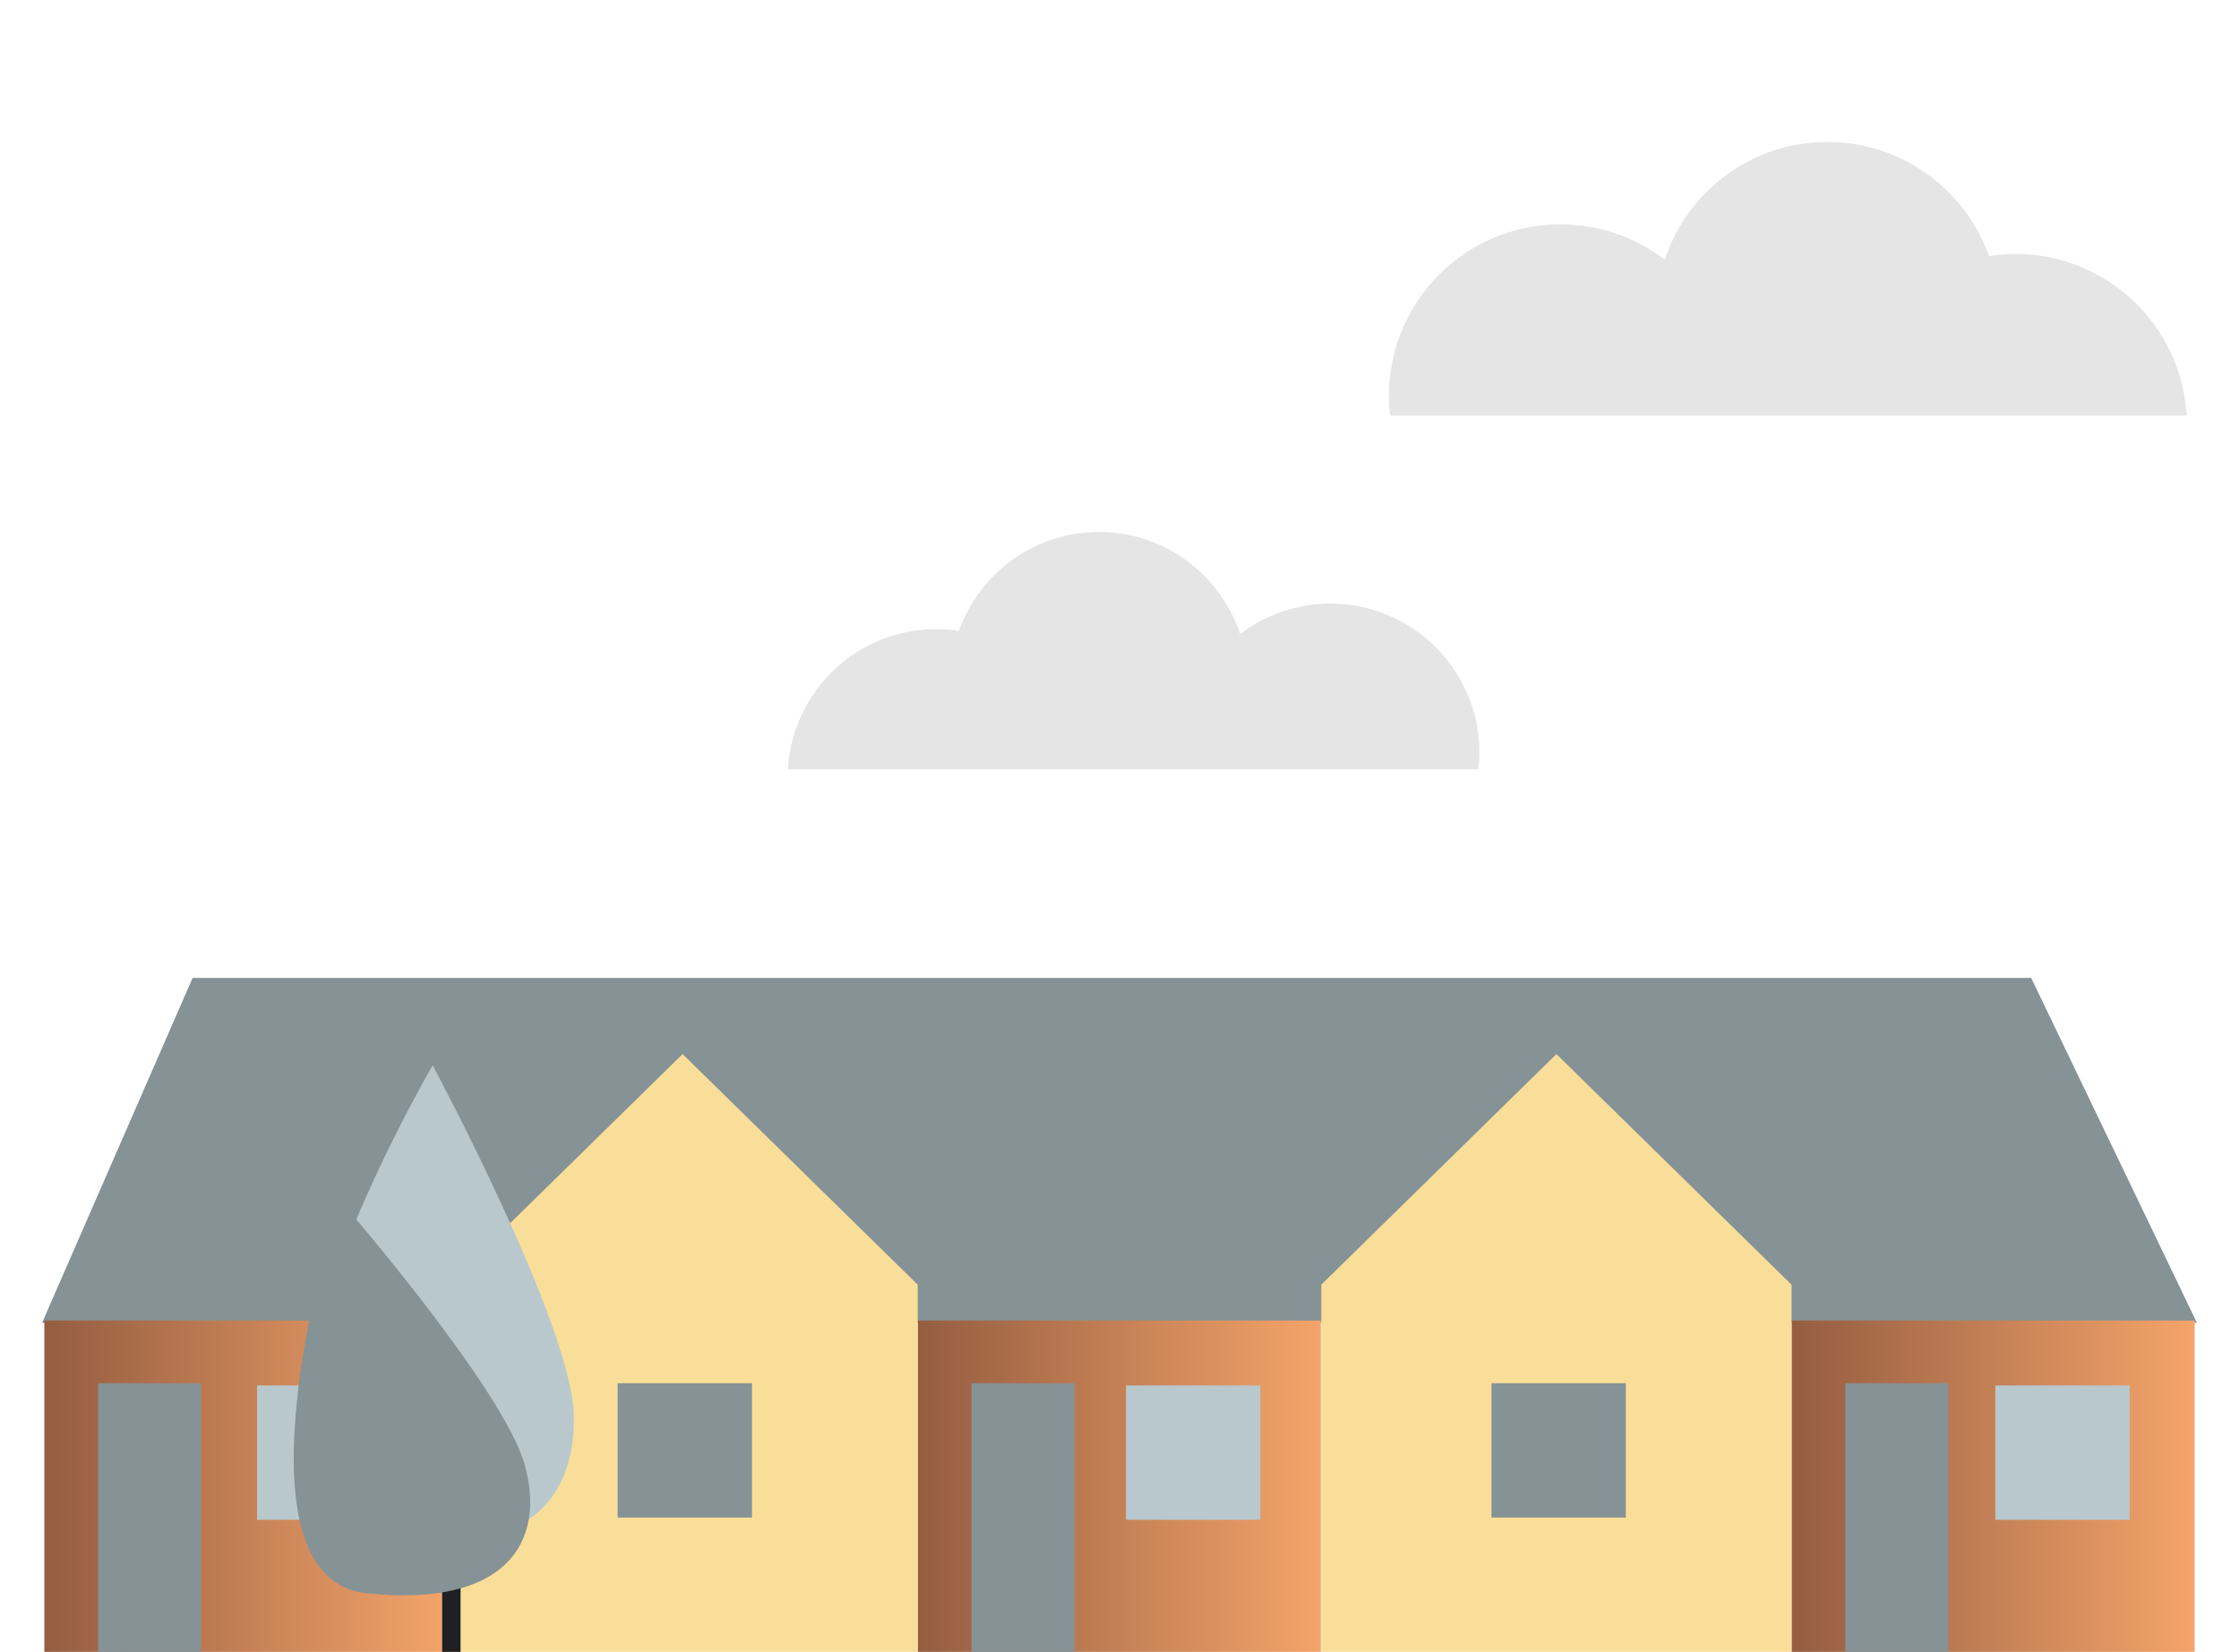 <svg xmlns="http://www.w3.org/2000/svg" xmlns:xlink="http://www.w3.org/1999/xlink" id="Calque_1" x="0px" y="0px" viewBox="0 0 499.9 368.9" style="enable-background:new 0 0 499.9 368.9;" xml:space="preserve"><style type="text/css">	.st0{fill:#E6E5E5;}	.st1{fill:#859296;}	.st2{fill:none;stroke:#1E2022;stroke-width:0.751;stroke-miterlimit:10;}	.st3{fill:url(#SVGID_1_);}	.st4{fill:url(#SVGID_00000010311122483731290960000018446486353555499704_);}	.st5{fill:#F9DE99;}	.st6{fill:url(#SVGID_00000026140245032560830050000007940985223170971304_);}	.st7{fill:#B8C8CD;}	.st8{fill:#1F2023;}</style><path class="st0" d="M488.2,92.8c-1.1-20.1-17.8-36.1-38.2-36.1c-2,0-4,0.2-5.9,0.5c-5.3-14.8-19.4-25.5-36.1-25.5 c-16.9,0-31.3,11-36.3,26.3c-6.4-4.9-14.5-7.9-23.3-7.9c-21.1,0-38.3,17.1-38.3,38.3c0,1.5,0.1,3,0.3,4.4H488.2z"></path><path class="st0" d="M175.9,171.8c1-17.4,15.4-31.3,33.1-31.3c1.7,0,3.4,0.1,5.1,0.4c4.6-12.9,16.8-22.1,31.3-22.1 c14.7,0,27.1,9.6,31.5,22.8c5.6-4.3,12.6-6.8,20.2-6.8c18.3,0,33.2,14.9,33.2,33.2c0,1.3-0.1,2.6-0.2,3.8H175.9z"></path><g>	<polygon class="st1" points="9.4,295.4 490.5,295.4 453.5,218.4 43,218.4  "></polygon>	<rect x="249.9" y="308.9" class="st2" width="30" height="30"></rect>	<linearGradient id="SVGID_1_" gradientUnits="userSpaceOnUse" x1="399.95" y1="331.9" x2="489.95" y2="331.9">		<stop offset="0" style="stop-color:#955D41"></stop>		<stop offset="1" style="stop-color:#F4A46A"></stop>	</linearGradient>	<rect x="400" y="294.9" class="st3" width="90" height="74"></rect>	<rect x="412" y="308.9" class="st1" width="23" height="60"></rect>			<linearGradient id="SVGID_00000086653652163208622140000014750024467708078779_" gradientUnits="userSpaceOnUse" x1="204.95" y1="331.9" x2="294.95" y2="331.9">		<stop offset="0" style="stop-color:#955D41"></stop>		<stop offset="1" style="stop-color:#F4A46A"></stop>	</linearGradient>			<rect x="204.9" y="294.9" style="fill:url(#SVGID_00000086653652163208622140000014750024467708078779_);" width="90" height="74"></rect>	<rect x="216.9" y="308.9" class="st1" width="23" height="60"></rect>	<polygon class="st5" points="347.5,235.4 295,286.9 295,368.9 400,368.9 400,286.9  "></polygon>	<rect x="333" y="308.9" class="st1" width="30" height="30"></rect>	<polygon class="st5" points="152.4,235.4 99.9,286.9 99.9,368.9 204.9,368.9 204.9,286.9  "></polygon>	<rect x="137.9" y="308.9" class="st1" width="30" height="30"></rect>			<linearGradient id="SVGID_00000114075303750692209790000015846325529703537342_" gradientUnits="userSpaceOnUse" x1="9.95" y1="331.9" x2="99.95" y2="331.9">		<stop offset="0" style="stop-color:#955D41"></stop>		<stop offset="1" style="stop-color:#F4A46A"></stop>	</linearGradient>	<rect x="9.9" y="294.9" style="fill:url(#SVGID_00000114075303750692209790000015846325529703537342_);" width="90" height="74"></rect>	<rect x="21.9" y="308.9" class="st1" width="23" height="60"></rect>	<rect x="57.4" y="309.4" class="st7" width="30" height="30"></rect>	<rect x="251.4" y="309.4" class="st7" width="30" height="30"></rect>	<rect x="445.5" y="309.4" class="st7" width="30" height="30"></rect></g><g>	<path class="st7" d="M96.6,237.9c0,0,30.7,57.2,31.5,77.8c0.7,20.7-13.3,35.4-48,24.1C43.9,328.1,96.6,237.9,96.6,237.9"></path>			<rect x="98.8" y="321" transform="matrix(-1 -1.224647e-16 1.224647e-16 -1 201.628 689.931)" class="st8" width="4.1" height="47.9"></rect>	<path class="st1" d="M75.7,267.8c0,0,36.9,42.4,41.5,59.5c4.7,17.1-4.2,31.8-35.4,28.5C49.3,352.2,75.7,267.8,75.7,267.8"></path></g></svg>